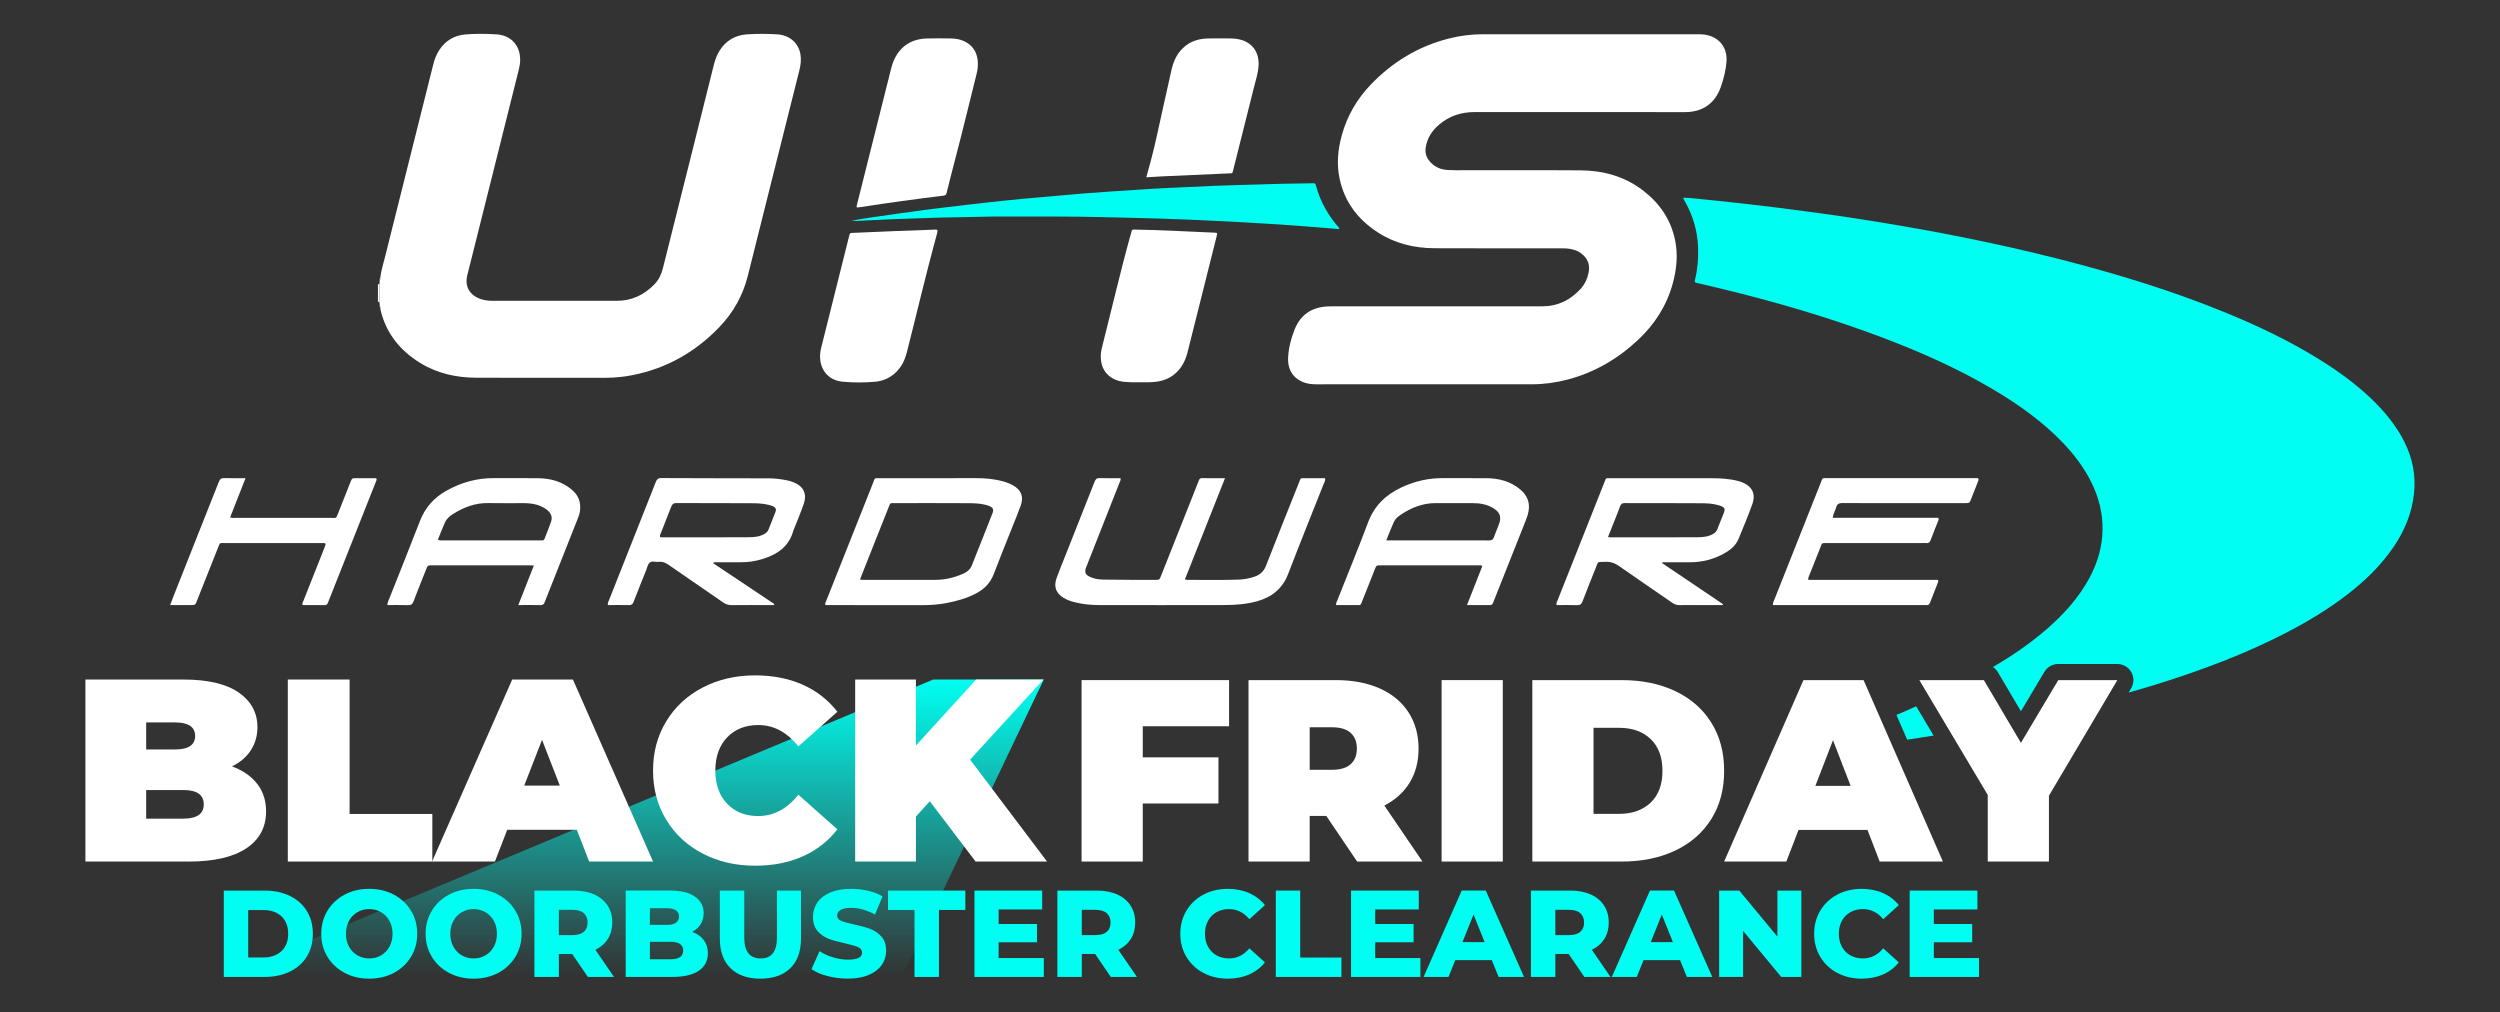 <svg viewBox="0 0 200 81" xmlns:xlink="http://www.w3.org/1999/xlink" xmlns="http://www.w3.org/2000/svg" data-name="Layer 1" id="Layer_1">
  <rect x="0" y="0" width="200" height="81" fill="#333333" stroke="none"/>
  <defs>
    <style>
      .cls-1 {
        fill: #fff;
      }

      .cls-2 {
        fill: #00fff2;
      }

      .cls-3 {
        fill: url(#linear-gradient);
      }
    </style>
    <linearGradient gradientUnits="userSpaceOnUse" y2="78.086" x2="50.703" y1="54.362" x1="50.703" id="linear-gradient">
      <stop stop-color="#00fff2" offset="0"></stop>
      <stop stop-opacity="0" stop-color="#00fff2" offset="1"></stop>
    </linearGradient>
  </defs>
  <path d="M30.237,22.72c.042.061.079.01.117-.005.001.499.002.998.003,1.497-.035-.032-.041-.117-.121-.065v-1.427Z" class="cls-1"></path>
  <path d="M114.163,30.743c-2.942,0-5.883-.001-8.825.001-.312 0-.621-.021-.92-.115-.912-.289-1.416-1.006-1.369-2.009.037-.777.23-1.535.517-2.255.466-1.17,1.356-1.786,2.622-1.849.155-.008.31-.011.466-.011,5.583-.001,11.166-0,16.749-.001,1.224-0,2.223-.5,3.04-1.386.343-.373.549-.82.648-1.319.132-.663-.099-1.175-.639-1.56-.349-.249-.752-.334-1.17-.365-.155-.011-.31-.01-.466-.01-3.356-.001-6.712.012-10.068-.006-1.623-.009-3.164-.38-4.539-1.276-1.584-1.032-2.654-2.441-3.047-4.313-.241-1.146-.133-2.282.169-3.402.425-1.58,1.226-2.956,2.359-4.129,1.718-1.779,3.762-3.026,6.171-3.644.905-.232,1.826-.354,2.763-.354,5.738.001,11.477.001,17.215-.001.271-0.0.539.016.8.084,1.063.278,1.561,1.133,1.478,2.144-.057.691-.231,1.366-.463,2.018-.462,1.297-1.46,1.983-2.84,1.983-5.614 0-11.228.003-16.842-.003-1.068-.001-2.015.302-2.833.995-.581.493-.972,1.091-1.084,1.857-.054.368.025.698.244.994.369.498.875.743,1.486.786.217.015.434.022.651.022,3.335.001,6.671-.017,10.006.008,1.822.014,3.525.48,4.994,1.606,1.325,1.016,2.229,2.319,2.57,3.973.241,1.169.128,2.323-.183,3.464-.486,1.784-1.45,3.282-2.793,4.536-1.622,1.514-3.49,2.605-5.652,3.167-.926.24-1.866.369-2.824.369-2.797 0-5.593 0-8.39 0Z" class="cls-1"></path>
  <path d="M30.358,24.212c-.001-.499-.002-.998-.003-1.497.009-.103.018-.206.026-.309.058-.051.054-.115.039-.182.076-.596.257-1.169.402-1.749,1.274-5.098,2.554-10.194,3.832-15.291.106-.424.255-.829.498-1.196.496-.749,1.205-1.163,2.088-1.234.825-.066,1.657-.057,2.484-.005,1.16.073,1.895.889,1.889,2.044-.001.26-.044.514-.107.765-.596,2.383-1.192,4.767-1.789,7.15-.778,3.104-1.558,6.208-2.334,9.312-.218.871.17,1.574,1.022,1.886.335.123.686.16,1.037.16,3.304.004,6.608.007,9.913-0,1.192-.003,2.189-.479,3.008-1.331.345-.358.549-.794.669-1.275.746-2.984,1.497-5.968,2.245-8.952.609-2.433,1.215-4.867,1.824-7.3.101-.402.236-.791.458-1.146.503-.803,1.239-1.244,2.172-1.312.815-.059,1.636-.049,2.453-.002.958.055,1.679.67,1.844,1.557.082.442.031.883-.079,1.32-.809,3.213-1.614,6.428-2.42,9.642-.57,2.273-1.138,4.546-1.709,6.819-.392,1.558-1.158,2.918-2.265,4.073-1.905,1.988-4.197,3.299-6.912,3.843-.702.141-1.412.218-2.127.219-3.47.003-6.94.012-10.41-.003-1.599-.007-3.129-.34-4.504-1.19-1.596-.986-2.704-2.351-3.151-4.202-.014-.06-.017-.122-.026-.184.011-.067.017-.133-.041-.185-.008-.082-.016-.164-.024-.246Z" class="cls-1"></path>
  <path d="M68.558,16.602c-.053-.08-.023-.139-.009-.197.922-3.673,1.845-7.345,2.766-11.018.056-.221.132-.435.229-.64.517-1.089,1.4-1.625,2.587-1.668.651-.023,1.304-.01,1.956-.002.353.004.7.063,1.026.212.673.307,1.031.837,1.106,1.563.037.363-.005.72-.094,1.074-.596,2.382-1.168,4.771-1.796,7.145-.208.786-.404,1.575-.6,2.364-.035.141-.095.198-.247.217-2.207.27-4.41.567-6.606.914-.11.017-.221.025-.32.036Z" class="cls-1"></path>
  <path d="M74.992,18.4c.024.169-.041.326-.084.482-.843,3.095-1.574,6.219-2.367,9.327-.15.589-.406,1.124-.849,1.558-.462.452-1.02.708-1.655.769-.866.083-1.736.077-2.603.003-.991-.085-1.673-.731-1.809-1.699-.05-.352-.01-.702.076-1.045.742-2.974,1.487-5.947,2.232-8.919.059-.236.062-.236.301-.246,1.136-.049,2.273-.098,3.41-.144,1.002-.04,2.005-.076,3.007-.111.112-.004.227-.023.342.025Z" class="cls-1"></path>
  <path d="M91.136,30.581c-.391.01-.826.003-1.259-.041-.897-.091-1.57-.653-1.756-1.468-.091-.4-.078-.802.019-1.197.359-1.464.726-2.925,1.088-4.388.394-1.593.794-3.185,1.238-4.765.02-.07.046-.138.057-.209.018-.115.079-.15.193-.146.497.015.993.019,1.49.034.538.016,1.075.037,1.613.061,1.106.048,2.211.099,3.316.15.261.012.264.016.201.266-.476,1.903-.952,3.805-1.429,5.707-.301,1.201-.604,2.403-.907,3.604-.152.602-.411,1.144-.861,1.586-.463.454-1.024.688-1.658.767-.433.054-.868.045-1.346.041Z" class="cls-1"></path>
  <path d="M91.703,14.185c.134-.492.254-.929.373-1.367.364-1.346.63-2.714.939-4.073.241-1.057.471-2.117.709-3.174.121-.541.326-1.046.682-1.478.563-.684,1.312-.99,2.179-1.014.652-.018,1.305-.007,1.958-.002.227.002.453.033.675.091.983.253,1.528,1.031,1.467,2.087-.034.592-.224,1.154-.366,1.724-.546,2.194-1.099,4.386-1.652,6.579-.086.341-.043.3-.378.314-1.767.075-3.535.155-5.302.236-.412.019-.823.049-1.285.077Z" class="cls-1"></path>
  <path d="M89.649,38.254c.023.169-.06.285-.108.408-.863,2.194-1.728,4.388-2.593,6.582-.025.063-.053.126-.075.19-.117.346-.045.533.29.698.336.166.702.227,1.072.234.888.016,1.777.019,2.665.025.506.003,1.012.002,1.517,0,.337-.001.339-.003.467-.326.795-2.002,1.588-4.004,2.382-6.006.206-.519.411-1.039.616-1.559.05-.127.083-.252.271-.249.598.009,1.196.003,1.848.003-1.081,2.728-2.143,5.408-3.212,8.107.097.014.15.029.203.029,1.367-.009,2.734.029,4.1-.022.453-.017.896-.096,1.322-.254.417-.155.7-.425.869-.858.862-2.21,1.742-4.412,2.622-6.614.18-.45.077-.384.585-.387.505-.004,1.009-.001,1.513-.001.044.202-.062.342-.12.488-.941,2.383-1.906,4.757-2.821,7.15-.456,1.192-1.304,1.878-2.496,2.209-.836.232-1.695.298-2.556.301-3.377.01-6.753.006-10.13.002-.671-.001-1.336-.076-1.986-.247-.278-.073-.546-.175-.794-.323-.613-.367-.82-.893-.579-1.569.224-.628.482-1.245.728-1.866.773-1.952,1.549-3.902,2.316-5.856.079-.202.164-.305.406-.296.559.022,1.119.007,1.678.007Z" class="cls-1"></path>
  <path d="M146.613,41.424h8.444c.08.13.01.212-.021.293-.193.495-.4.985-.583,1.484-.068.185-.166.267-.36.244-.081-.01-.164-.002-.246-.002-2.556,0-5.112-0-7.669 0-.461 0-.396-.035-.557.372-.292.735-.587,1.468-.876,2.204-.039.098-.103.194-.083.37.867 0,1.733.001,2.599.001.861 0,1.722 0,2.584 0h5.178c.082.137.006.218-.026.302-.192.496-.393.988-.581,1.485-.061.161-.142.257-.327.229-.053-.008-.109-.001-.164-.001-3.909,0-7.819,0-11.728,0h-.363c-.013-.202.081-.345.139-.493,1.228-3.105,2.459-6.208,3.693-9.31.159-.399.102-.349.489-.349,3.95-.001,7.901-.001,11.851-.001.081,0,.162,0,.23,0,.093.111.032.196-.001.28-.183.47-.367.94-.553,1.408-.122.306-.123.308-.478.308-1.845.001-3.691 0-5.536 0-1.422 0-2.843.009-4.265-.006-.278-.003-.434.073-.508.343-.075.27-.234.515-.282.836Z" class="cls-1"></path>
  <path d="M137.822,48.406h-2.079c-.451,0-.902-.01-1.353.004-.231.007-.416-.055-.605-.186-1.414-.979-2.841-1.939-4.246-2.93-.354-.25-.702-.372-1.133-.348-.66.037-.513-.094-.754.506-.356.885-.712,1.769-1.05,2.661-.087.231-.206.307-.449.299-.545-.018-1.091-.006-1.633-.006-.035-.154.039-.26.083-.371,1.244-3.141,2.489-6.281,3.737-9.42.159-.399.085-.36.522-.36,2.692-.001,5.384-.003,8.075.002.724.001,1.447.043,2.151.233.079.021.158.043.234.072.848.329,1.165.937.859,1.786-.336.935-.719,1.855-1.101,2.772-.213.511-.622.855-1.093,1.126-.872.5-1.814.737-2.818.735-.724-.001-1.448-0-2.177-0.0.033.054 0-.009-.011.044-.002.011-.002.03.004.035,1.616,1.091,3.234,2.182,4.851,3.272-.005.025-.01.05-.016.075ZM128.638,42.965c.107.012.148.021.188.021,2.226.001,4.453.009,6.679-.005.432-.003.875.012,1.295-.147.263-.1.488-.234.596-.518.17-.445.357-.884.526-1.329.098-.258.046-.378-.201-.489-.123-.055-.259-.084-.39-.118-.427-.11-.868-.117-1.302-.12-2.021-.017-4.043-.005-6.065-.012-.2-.001-.291.074-.356.254-.148.41-.314.813-.474,1.218-.159.402-.32.804-.496,1.246Z" class="cls-1"></path>
  <path d="M57.066,45.064c1.626,1.086,3.252,2.173,4.879,3.259-.007.027-.014.055-.02.082h-.307c-1.025,0-2.05-.008-3.075.005-.275.003-.493-.074-.716-.23-1.435-.997-2.881-1.978-4.315-2.976-.259-.181-.514-.294-.832-.255-.24.029-.533-.098-.711.065-.155.142-.199.408-.284.622-.335.835-.674,1.667-.995,2.507-.076.199-.176.271-.387.266-.558-.013-1.117-.004-1.67-.004-.044-.174.048-.29.096-.412,1.242-3.142,2.489-6.283,3.73-9.425.083-.21.171-.323.433-.322,2.87.015,5.74.013,8.61.021.492.001.981.064,1.463.161.173.035.346.084.509.151.822.334,1.108.936.812,1.774-.24.68-.521,1.346-.785,2.019-.01.025-.026.049-.033.075-.349,1.293-1.304,1.922-2.504,2.286-.566.172-1.144.251-1.736.247-.708-.005-1.415-.001-2.123-.001-.012.028-.024.056-.035.085ZM52.815,42.97c.047.006.088.015.128.015,2.225.001,4.45.009,6.674-.005.432-.003.876.015,1.293-.15.244-.096.472-.209.576-.481.175-.457.367-.908.54-1.366.096-.253.039-.38-.206-.491-.11-.05-.233-.077-.351-.107-.454-.115-.921-.124-1.382-.127-1.993-.016-3.985-.002-5.978-.013-.238-.001-.336.092-.413.295-.282.737-.577,1.469-.867,2.203-.025.062-.062.123-.014.227Z" class="cls-1"></path>
  <path d="M66.031,48.406c-.042-.15.03-.244.068-.341,1.244-3.141,2.49-6.281,3.74-9.419.172-.431.065-.392.582-.392,2.582-.001,5.165 0,7.747-.001.699-0,1.39.07,2.066.253.278.075.545.176.797.316.663.368.884.904.629,1.618-.215.602-.464,1.193-.7,1.788-.486,1.229-.99,2.451-1.455,3.687-.271.722-.764,1.213-1.426,1.561-.744.39-1.544.613-2.365.77-.632.121-1.27.165-1.915.164-2.446-.006-4.891-.003-7.337-.003h-.432ZM68.802,46.362c.107.016.147.027.187.027,1.967.001,3.933.007,5.9-.002.731-.003,1.433-.179,2.105-.462.333-.14.616-.342.758-.702.543-1.381,1.095-2.759,1.639-4.14.129-.327.062-.472-.262-.609-.1-.042-.207-.067-.313-.094-.454-.114-.921-.122-1.383-.125-1.939-.013-3.879-.006-5.818-.005-.434 0-.371-.055-.547.386-.534,1.341-1.067,2.682-1.599,4.024-.22.555-.436,1.111-.668,1.701Z" class="cls-1"></path>
  <path d="M117.36,48.405c.423-1.075.824-2.096,1.231-3.132-.127-.069-.236-.047-.338-.047-2.597-.002-5.194-.001-7.792-.001-.345 0-.348.001-.472.312-.338.848-.672,1.698-1.009,2.546-.149.374-.107.32-.464.322-.543.003-1.086.001-1.628.001-.018-.164.054-.268.098-.38.824-2.078,1.675-4.145,2.461-6.237.499-1.327,1.411-2.207,2.662-2.794,1.067-.501,2.186-.757,3.369-.745,1.148.012,2.297-.006,3.445.005,1.01.01,1.949.257,2.732.932.524.452.754,1.018.629,1.716-.046.258-.131.5-.227.741-.733,1.85-1.467,3.699-2.201,5.548-.136.342-.272.684-.409,1.026-.042.104-.088.189-.229.188-.597-.006-1.194-.002-1.858-.002ZM110.901,43.232c.227,0,.376,0,.525,0,1.762,0,3.523,0,5.285,0,.806,0,1.611-.007,2.417.004.211.003.321-.065.389-.266.114-.335.258-.659.385-.989.245-.637.104-1.018-.493-1.36-.488-.28-1.022-.368-1.574-.369-.983-.003-1.966.006-2.95-.003-1.051-.009-1.974.36-2.829.932-.228.153-.441.336-.554.59-.203.457-.383.925-.601,1.461Z" class="cls-1"></path>
  <path d="M41.463,48.406c.423-1.073.826-2.095,1.247-3.164-.141-.007-.242-.016-.344-.016-2.596-.001-5.193-.001-7.789-0-.358 0-.359.002-.493.339-.336.849-.68,1.694-1.002,2.548-.088.233-.211.306-.453.298-.543-.018-1.088-.006-1.644-.006.013-.239.119-.417.193-.603.805-2.04,1.628-4.074,2.417-6.121.418-1.083,1.137-1.881,2.138-2.437,1.167-.648,2.414-1,3.757-.993,1.175.006,2.35-.007,3.525.004,1.024.01,1.972.261,2.765.95.39.339.613.762.637,1.28.014.302-.037.6-.148.881-.896,2.268-1.796,4.534-2.692,6.802-.06.152-.127.246-.32.241-.573-.014-1.147-.005-1.795-.005ZM35.029,43.177c.165.076.275.055.382.055,2.579.001,5.159.001,7.738.001.068,0,.137-.006.205 0.0.115.01.179-.051.216-.148.177-.456.367-.908.522-1.372.109-.324.006-.615-.247-.852-.152-.142-.326-.244-.511-.333-.441-.211-.911-.274-1.392-.276-.955-.004-1.911.015-2.866-.006-1.037-.023-1.951.325-2.811.859-.268.167-.52.37-.654.661-.209.454-.384.924-.582,1.41Z" class="cls-1"></path>
  <path d="M13.613,48.406c.122-.322.219-.588.323-.851,1.19-3.001,2.384-6.001,3.568-9.004.088-.224.197-.312.442-.303.545.019,1.091.006,1.697.006-.42,1.068-.825,2.097-1.232,3.133.168.069.304.044.436.044,2.542.002,5.083.003,7.625 0.0.46-0.0.403.073.586-.389.326-.824.65-1.648.976-2.471.124-.314.126-.315.473-.316.532-.001,1.064-0,1.579-0.0.088.1.029.171.001.242-1.274,3.217-2.55,6.434-3.824,9.651-.057.143-.101.268-.305.263-.587-.013-1.173-.005-1.757-.005-.036-.154.041-.259.085-.37.541-1.368,1.083-2.736,1.625-4.104.045-.114.093-.227.129-.344.024-.077-.014-.134-.098-.14-.095-.007-.191-.005-.287-.005-2.555-0-5.111-.001-7.666 0-.446 0-.383-.042-.552.381-.565,1.417-1.126,2.836-1.688,4.254-.128.323-.129.324-.461.325-.532.002-1.064 0-1.676 0Z" class="cls-1"></path>
  <path d="M30.419,22.223c.016.067.02.131-.039.182-.02-.068.004-.126.039-.182Z" class="cls-1"></path>
  <path d="M30.382,24.457c.058.052.052.118.041.185-.037-.056-.063-.115-.041-.185Z" class="cls-1"></path>
  <polygon points="17.903 78.086 74.657 54.362 83.504 54.362 72.185 78.086 17.903 78.086" class="cls-3"></polygon>
  <g>
    <path d="M68.098,17.681c.684-.165,1.38-.252,2.073-.353,1.279-.188,2.559-.368,3.841-.537,1.097-.144,2.197-.272,3.296-.401,1.038-.121,2.075-.24,3.115-.347.967-.1,1.936-.187,2.904-.274,1.082-.098,2.164-.193,3.246-.283.68-.056,1.362-.103,2.043-.149,1.125-.077,2.249-.152,3.375-.223.527-.033,1.054-.058,1.581-.083,1.24-.059,2.479-.122,3.719-.171,1.034-.041,2.069-.056,3.103-.095,1.499-.057,2.999-.081,4.5-.102.062-.001.125.004.186-.001.116-.01.158.047.187.154.347,1.302.993,2.443,1.887,3.447-.05.1-.132.054-.193.049-.908-.07-1.815-.147-2.722-.218-.629-.049-1.259-.098-1.888-.136-1.466-.089-2.932-.181-4.399-.255-1.674-.085-3.348-.159-5.024-.212-1.624-.051-3.248-.083-4.872-.124-2.412-.062-4.825-.037-7.237-.044-.88-.003-1.761-.006-2.64.026-.962.035-1.925.026-2.887.057-1.251.041-2.502.076-3.753.126-1.033.041-2.066.1-3.099.15-.113.005-.227.001-.34.001Z" class="cls-2"></path>
    <path d="M152.576,59.172c.704-.11,1.411-.208,2.114-.326l-1.396-2.343c-.523.241-1.052.468-1.582.693l.864,1.976Z" class="cls-2"></path>
    <path d="M192.374,35.392c-.678-1.36-1.632-2.509-2.729-3.547-1.23-1.164-2.593-2.154-4.028-3.048-2.395-1.494-4.932-2.706-7.54-3.775-4.324-1.773-8.783-3.132-13.307-4.287-2.616-.668-5.25-1.254-7.897-1.783-1.927-.385-3.861-.736-5.799-1.059-1.306-.218-2.615-.418-3.924-.614-.951-.142-1.905-.266-2.859-.394-.882-.118-1.764-.236-2.647-.343-.965-.117-1.931-.227-2.898-.333-.925-.102-1.851-.201-2.778-.288-.43-.041-.86-.104-1.303-.103,0,.049-.004.06.001.068.055.099.112.198.167.297.616,1.112.964,2.302,1.013,3.573.034.871-.029,1.734-.235,2.584-.059.243-.048.251.2.309.614.145,1.228.288,1.841.436,4.336,1.048,8.614,2.293,12.791,3.864,3.133,1.178,6.187,2.528,9.068,4.241,2.017,1.2,3.918,2.552,5.546,4.259.912.957,1.699,2.002,2.28,3.194.566,1.161.879,2.386.868,3.677-.011,1.378-.384,2.671-1.033,3.885-.861,1.611-2.065,2.937-3.434,4.126-1.331,1.156-2.783,2.138-4.294,3.032.147.103.278.23.372.39l1.859,3.147,1.875-3.15c.232-.391.653-.63,1.107-.63h4.728c.463,0,.891.249,1.12.651.229.402.225.896-.011,1.295l-.202.342c1.503-.431,2.999-.885,4.481-1.392,2.763-.946,5.47-2.029,8.068-3.368,1.724-.888,3.382-1.881,4.919-3.066,1.426-1.099,2.713-2.334,3.729-3.83.88-1.295,1.466-2.705,1.632-4.269.152-1.433-.107-2.798-.751-4.09Z" class="cls-2"></path>
  </g>
  <g>
    <path d="M91.421,58.1v2.488h6.055v3.691h-6.055v4.645h-4.894v-14.515h11.799v3.691h-6.905Z" class="cls-1"></path>
    <path d="M106.102,65.274h-1.327v3.649h-4.894v-14.515h6.988c1.341,0,2.509.221,3.505.664.996.443,1.763,1.078,2.302,1.908s.809,1.797.809,2.903c0,1.037-.235,1.942-.705,2.716-.47.774-1.148,1.389-2.032,1.845l3.048,4.479h-5.225l-2.468-3.649ZM108.052,58.628c-.332-.297-.829-.446-1.493-.446h-1.783v3.401h1.783c.664,0,1.162-.148,1.493-.446.332-.297.498-.715.498-1.254,0-.539-.166-.957-.498-1.255Z" class="cls-1"></path>
    <path d="M115.329,54.409h4.894v14.515h-4.894v-14.515Z" class="cls-1"></path>
    <path d="M122.587,54.409h7.154c1.618,0,3.045.294,4.282.881,1.237.588,2.198,1.428,2.882,2.52.684,1.092,1.027,2.378,1.027,3.857,0,1.479-.342,2.765-1.027,3.857-.684,1.092-1.645,1.932-2.882,2.519-1.238.588-2.665.881-4.282.881h-7.154v-14.515ZM129.534,65.109c1.05,0,1.89-.301,2.52-.902.629-.601.943-1.448.943-2.54,0-1.092-.315-1.939-.943-2.54-.63-.601-1.469-.902-2.52-.902h-2.053v6.884h2.053Z" class="cls-1"></path>
    <path d="M149.398,66.394h-5.516l-.974,2.53h-4.977l6.345-14.515h4.811l6.345,14.515h-5.059l-.975-2.53ZM148.05,62.869l-1.41-3.649-1.41,3.649h2.82Z" class="cls-1"></path>
    <path d="M163.914,63.657v5.267h-4.894v-5.329l-5.474-9.186h5.163l2.965,5.018,2.986-5.018h4.728l-5.474,9.248Z" class="cls-1"></path>
  </g>
  <g>
    <path d="M20.574,62.704c.475.61.712,1.345.712,2.205,0,1.276-.531,2.264-1.592,2.964-1.061.701-2.597,1.051-4.608,1.051H6.833v-14.562h7.834c1.955,0,3.431.347,4.43,1.04.998.694,1.497,1.616,1.497,2.767,0,.68-.171,1.29-.513,1.831-.343.541-.848.978-1.519,1.311.866.319,1.536.784,2.011,1.394ZM11.693,57.794v2.163h2.304c1.075,0,1.613-.361,1.613-1.082,0-.721-.538-1.082-1.613-1.082h-2.304ZM16.301,64.347c0-.763-.545-1.144-1.634-1.144h-2.974v2.288h2.974c1.089,0,1.634-.381,1.634-1.144Z" class="cls-1"></path>
    <path d="M23.024,54.362h4.943v10.755h6.619v3.807h-11.562v-14.562Z" class="cls-1"></path>
    <path d="M46.148,66.386h-5.571l-.984,2.538h-5.027l6.409-14.562h4.859l6.409,14.562h-5.111l-.984-2.538ZM44.786,62.849l-1.424-3.661-1.424,3.661h2.849Z" class="cls-1"></path>
    <path d="M56.223,68.289c-1.243-.645-2.217-1.546-2.922-2.704-.706-1.158-1.058-2.472-1.058-3.942,0-1.47.352-2.784,1.058-3.942.705-1.158,1.679-2.059,2.922-2.704,1.243-.645,2.639-.967,4.189-.967,1.424,0,2.695.25,3.812.749s2.039,1.22,2.765,2.163l-3.121,2.767c-.908-1.137-1.976-1.706-3.205-1.706-1.033,0-1.864.33-2.493.988-.628.659-.943,1.543-.943,2.652,0,1.11.314,1.994.943,2.652.628.659,1.459.988,2.493.988,1.229,0,2.297-.569,3.205-1.706l3.121,2.767c-.726.943-1.648,1.664-2.765,2.163s-2.388.749-3.812.749c-1.55,0-2.946-.322-4.189-.967Z" class="cls-1"></path>
    <path d="M74.383,64.098l-1.11,1.227v3.599h-4.859v-14.562h4.859v5.284l4.817-5.284h5.383l-5.865,6.407,6.158,8.155h-5.718l-3.665-4.826Z" class="cls-1"></path>
  </g>
  <g>
    <g>
      <path d="M17.903,71.246h3.267c.757,0,1.428.142,2.013.424.585.283,1.039.684,1.362,1.204.322.52.483,1.129.483,1.826,0,.697-.161,1.306-.483,1.826-.323.52-.777.921-1.362,1.204-.586.283-1.257.424-2.013.424h-3.267v-6.909ZM21.09,76.595c.592,0,1.067-.168,1.426-.503.358-.336.538-.799.538-1.392,0-.592-.179-1.056-.538-1.392-.359-.336-.834-.503-1.426-.503h-1.233v3.79h1.233Z" class="cls-2"></path>
      <path d="M27.57,77.829c-.582-.309-1.04-.737-1.372-1.283-.332-.546-.498-1.161-.498-1.846,0-.684.166-1.299.498-1.846.332-.546.789-.974,1.372-1.283.582-.309,1.239-.464,1.969-.464.73,0,1.387.155,1.969.464.582.309,1.039.737,1.372,1.283.332.546.498,1.161.498,1.846,0,.684-.166,1.3-.498,1.846-.332.546-.789.974-1.372,1.283-.582.309-1.239.464-1.969.464-.73,0-1.387-.154-1.969-.464ZM30.486,76.428c.283-.164.507-.396.671-.696.164-.299.247-.643.247-1.031,0-.388-.082-.732-.247-1.031-.165-.299-.388-.531-.671-.696-.283-.164-.599-.247-.947-.247s-.665.082-.947.247c-.283.165-.507.397-.671.696-.165.299-.247.643-.247,1.031,0,.388.082.732.247,1.031.164.3.388.531.671.696.283.165.599.247.947.247s.665-.082.947-.247Z" class="cls-2"></path>
      <path d="M35.919,77.829c-.582-.309-1.04-.737-1.372-1.283-.332-.546-.498-1.161-.498-1.846,0-.684.166-1.299.498-1.846.332-.546.789-.974,1.372-1.283.582-.309,1.239-.464,1.969-.464.73,0,1.387.155,1.969.464.582.309,1.039.737,1.372,1.283.332.546.498,1.161.498,1.846,0,.684-.166,1.3-.498,1.846-.332.546-.789.974-1.372,1.283-.582.309-1.239.464-1.969.464-.73,0-1.387-.154-1.969-.464ZM38.836,76.428c.283-.164.507-.396.671-.696.164-.299.247-.643.247-1.031,0-.388-.082-.732-.247-1.031-.165-.299-.388-.531-.671-.696-.283-.164-.599-.247-.947-.247s-.665.082-.947.247c-.283.165-.507.397-.671.696-.165.299-.247.643-.247,1.031,0,.388.082.732.247,1.031.164.3.388.531.671.696.283.165.599.247.947.247s.665-.082.947-.247Z" class="cls-2"></path>
      <path d="M45.774,76.319h-1.066v1.836h-1.954v-6.909h3.158c.625,0,1.168.104,1.628.311s.816.503,1.066.888c.25.385.375.837.375,1.357,0,.5-.117.936-.35,1.308s-.567.663-1.002.873l1.49,2.171h-2.092l-1.253-1.836ZM46.702,73.052c-.204-.178-.507-.266-.908-.266h-1.086v2.023h1.086c.401,0,.704-.087.908-.261.204-.174.306-.423.306-.745,0-.322-.102-.572-.306-.75Z" class="cls-2"></path>
      <path d="M56.294,75.199c.224.293.335.646.335,1.061,0,.605-.244,1.073-.73,1.401-.487.329-1.191.493-2.112.493h-3.731v-6.909h3.533c.882,0,1.553.163,2.013.488.461.326.691.765.691,1.318,0,.329-.081.623-.242.883s-.39.466-.686.617c.395.138.704.354.928.646ZM51.991,72.658v1.332h1.342c.658,0,.987-.224.987-.671,0-.441-.329-.661-.987-.661h-1.342ZM54.656,76.043c0-.467-.342-.701-1.026-.701h-1.638v1.401h1.638c.684,0,1.026-.233,1.026-.701Z" class="cls-2"></path>
      <path d="M58.441,77.454c-.569-.559-.854-1.352-.854-2.379v-3.829h1.954v3.77c0,1.105.437,1.658,1.312,1.658.868,0,1.303-.553,1.303-1.658v-3.77h1.924v3.829c0,1.026-.285,1.819-.854,2.379-.569.559-1.367.839-2.393.839-1.026,0-1.824-.28-2.393-.839Z" class="cls-2"></path>
      <path d="M66.203,78.086c-.527-.138-.954-.322-1.283-.553l.641-1.441c.309.204.668.369,1.076.493.408.125.809.187,1.204.187.75,0,1.125-.187,1.125-.563,0-.197-.107-.344-.321-.439-.214-.095-.558-.196-1.031-.301-.52-.112-.954-.232-1.303-.36-.349-.128-.648-.334-.898-.617-.25-.283-.375-.665-.375-1.145,0-.421.115-.801.345-1.14.23-.339.574-.607,1.031-.804.457-.197,1.018-.296,1.683-.296.454,0,.901.051,1.342.153.441.102.829.252,1.164.449l-.602,1.451c-.658-.355-1.296-.533-1.915-.533-.388,0-.671.058-.849.173-.178.115-.266.265-.266.449,0,.184.105.322.316.414.211.092.549.188,1.017.286.526.112.962.232,1.308.36.345.128.645.332.898.612.253.28.38.66.38,1.14,0,.414-.115.79-.345,1.125-.23.336-.576.604-1.036.804-.461.201-1.02.301-1.678.301-.559,0-1.102-.069-1.628-.207Z" class="cls-2"></path>
      <path d="M73.161,72.796h-2.122v-1.549h6.188v1.549h-2.112v5.359h-1.954v-5.359Z" class="cls-2"></path>
      <path d="M83.504,76.645v1.51h-5.547v-6.909h5.418v1.51h-3.484v1.165h3.069v1.461h-3.069v1.263h3.612Z" class="cls-2"></path>
      <path d="M87.61,76.319h-1.066v1.836h-1.954v-6.909h3.158c.625,0,1.168.104,1.628.311s.816.503,1.066.888c.25.385.375.837.375,1.357,0,.5-.117.936-.35,1.308s-.567.663-1.002.873l1.49,2.171h-2.092l-1.253-1.836ZM88.537,73.052c-.204-.178-.507-.266-.908-.266h-1.086v2.023h1.086c.401,0,.704-.087.908-.261.204-.174.306-.423.306-.745,0-.322-.102-.572-.306-.75Z" class="cls-2"></path>
    </g>
    <g>
      <path d="M96.275,77.834c-.576-.306-1.028-.732-1.357-1.278-.329-.546-.494-1.165-.494-1.855,0-.691.164-1.309.494-1.855.329-.546.781-.972,1.357-1.278.576-.306,1.225-.459,1.949-.459.632,0,1.201.112,1.707.336.506.224.928.546,1.263.967l-1.244,1.125c-.448-.539-.99-.809-1.628-.809-.375,0-.709.082-1.002.247-.293.165-.52.396-.681.696-.161.299-.242.643-.242,1.031s.081.732.242,1.031c.161.299.388.531.681.696.293.165.627.247,1.002.247.638,0,1.181-.27,1.628-.809l1.244,1.125c-.336.421-.757.744-1.263.967-.507.224-1.076.335-1.707.335-.724,0-1.374-.153-1.949-.459Z" class="cls-2"></path>
      <path d="M102.064,71.246h1.954v5.359h3.296v1.549h-5.25v-6.909Z" class="cls-2"></path>
      <path d="M113.631,76.645v1.51h-5.547v-6.909h5.418v1.51h-3.484v1.165h3.069v1.461h-3.069v1.263h3.612Z" class="cls-2"></path>
      <path d="M119.345,76.812h-2.921l-.543,1.342h-1.993l3.05-6.909h1.924l3.06,6.909h-2.033l-.543-1.342ZM118.772,75.372l-.888-2.211-.888,2.211h1.777Z" class="cls-2"></path>
      <path d="M125.493,76.319h-1.066v1.836h-1.954v-6.909h3.158c.625,0,1.168.104,1.628.311.461.207.816.503,1.066.888s.375.837.375,1.357c0,.5-.117.936-.35,1.308-.234.372-.567.663-1.002.874l1.49,2.171h-2.092l-1.253-1.836ZM126.421,73.052c-.204-.178-.507-.266-.908-.266h-1.086v2.023h1.086c.401,0,.704-.087.908-.261.204-.174.306-.423.306-.745,0-.322-.102-.572-.306-.75Z" class="cls-2"></path>
      <path d="M134.405,76.812h-2.921l-.543,1.342h-1.993l3.05-6.909h1.924l3.06,6.909h-2.033l-.543-1.342ZM133.833,75.372l-.888-2.211-.888,2.211h1.777Z" class="cls-2"></path>
      <path d="M144.107,71.246v6.909h-1.609l-3.05-3.681v3.681h-1.915v-6.909h1.609l3.05,3.681v-3.681h1.915Z" class="cls-2"></path>
      <path d="M146.984,77.834c-.576-.306-1.028-.732-1.357-1.278-.329-.546-.494-1.165-.494-1.855,0-.691.164-1.309.494-1.855.329-.546.781-.972,1.357-1.278.576-.306,1.225-.459,1.949-.459.632,0,1.201.112,1.707.336.506.224.928.546,1.263.967l-1.244,1.125c-.448-.539-.99-.809-1.628-.809-.375,0-.709.082-1.002.247-.293.165-.52.396-.681.696-.161.299-.242.643-.242,1.031s.081.732.242,1.031c.161.299.388.531.681.696.293.165.627.247,1.002.247.638,0,1.181-.27,1.628-.809l1.244,1.125c-.336.421-.757.744-1.263.967-.507.224-1.076.335-1.707.335-.724,0-1.374-.153-1.949-.459Z" class="cls-2"></path>
      <path d="M158.319,76.645v1.51h-5.546v-6.909h5.418v1.51h-3.484v1.165h3.069v1.461h-3.069v1.263h3.612Z" class="cls-2"></path>
    </g>
  </g>
</svg>